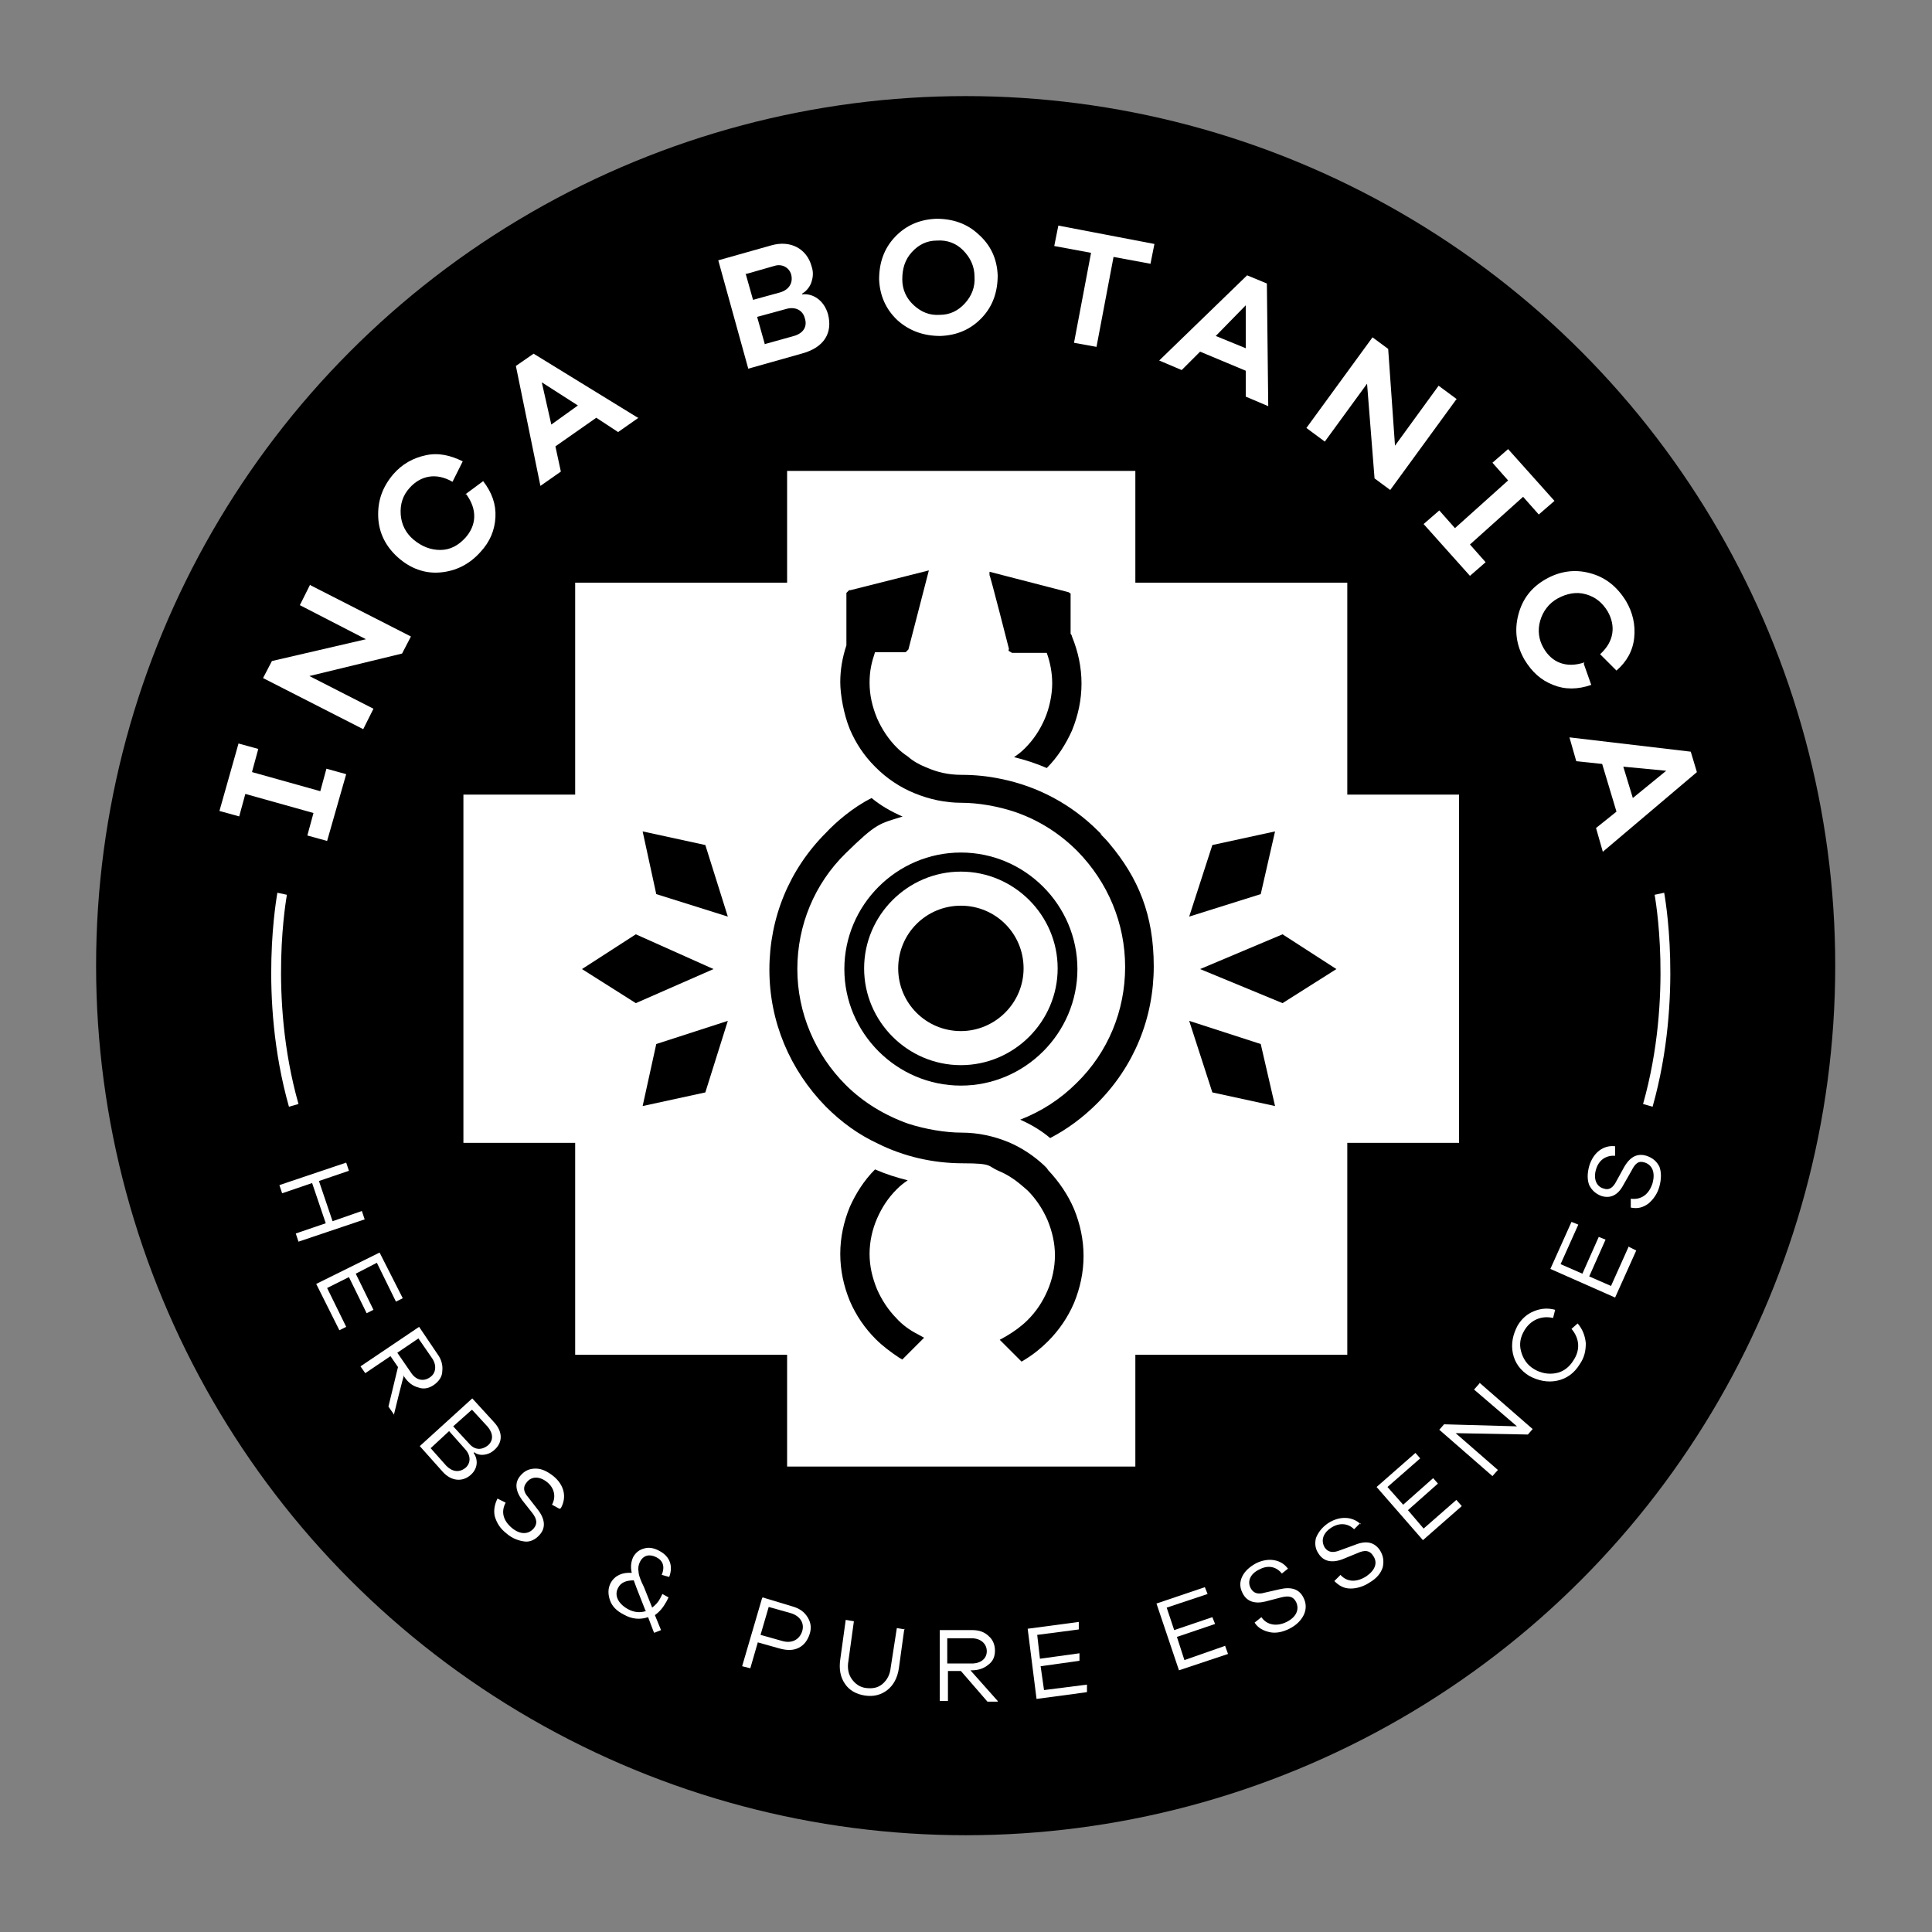 <?xml version="1.0" encoding="UTF-8"?>
<svg xmlns="http://www.w3.org/2000/svg" version="1.1" viewBox="0 0 283.5 283.5">
  <rect x="0" y="0" width="283.5" height="283.5" fill="#808080" stroke="none"/>
  <defs>
    <style>
      .cls-1 {
        fill: #fff;
      }
    </style>
  </defs>
  <!-- Generator: Adobe Illustrator 28.7.8, SVG Export Plug-In . SVG Version: 1.2.0 Build 200)  -->
  <g>
    <g id="Layer_1">
      <g>
        <circle cx="141.7" cy="141.7" r="127.6"/>
        <path class="cls-1" d="M115.5,215.2h51.1v-16.4h31.1v-31.1h16.4v-51.1h-16.4v-31.1h-31.1v-16.4h-51.1v16.4h-31.1v31.1h-16.4v51.1h16.4v31.1h31.1v16.4Z"/>
        <g>
          <g>
            <g>
              <path class="cls-1" d="M37,113.3l10,2.8.9-3.3,2.9.8-2.8,9.8-2.9-.8.9-3.3-10-2.8-.9,3.3-2.9-.8,2.8-9.9,2.9.8-.9,3.3Z"/>
              <path class="cls-1" d="M45.6,85.9l14.7,7.5-1.3,2.5-13.6,3.3,9.4,4.8-1.5,3-14.7-7.5,1.3-2.5,13.8-3.2-9.7-5,1.5-3Z"/>
              <path class="cls-1" d="M68.2,72.6l2.7-2c1.3,1.7,1.9,3.4,1.8,5.3-.1,1.9-.8,3.6-2.2,5.1-1.6,1.8-3.6,2.8-5.9,3-2.3.2-4.4-.6-6.2-2.2-1.8-1.6-2.8-3.6-2.9-5.9-.1-2.4.6-4.4,2.2-6.3,1.3-1.5,2.9-2.4,4.8-2.8,1.8-.4,3.6,0,5.4.9l-1.5,3c-2.4-1.4-4.7-.9-6.3.9-1,1.1-1.4,2.4-1.3,3.9.1,1.4.7,2.7,1.9,3.7,1.2,1,2.5,1.5,3.9,1.5,1.5,0,2.7-.7,3.7-1.8,1.6-1.8,1.8-4.1.1-6.4Z"/>
              <path class="cls-1" d="M93.7,61.3l-3,2.1-3.2-2.1-6,4.2.8,3.7-3,2.1-3.6-17.6,2.6-1.8,15.3,9.4ZM84.8,59.5l-5.3-3.4,1.4,6.2,3.9-2.8Z"/>
              <path class="cls-1" d="M117.7,43.2c1.5-.2,3.2.8,3.8,2.9.7,2.7-.5,4.9-3.9,5.8l-7.8,2.2-4.4-15.9,7.8-2.2c2.8-.8,5.2.5,5.9,3.1.3.9.2,1.7-.1,2.5-.3.7-.8,1.2-1.3,1.5h0ZM109.4,40.1l1.1,3.9,4-1.1c1.3-.4,1.9-1.4,1.6-2.6-.3-1.1-1.4-1.6-2.4-1.3l-4.2,1.2ZM112.2,50.5l4.3-1.2c1.4-.4,2-1.4,1.6-2.6-.3-1.2-1.4-1.7-2.6-1.4l-4.4,1.2,1.1,3.9Z"/>
              <path class="cls-1" d="M144.1,46.6c-1.6,1.7-3.6,2.6-6.1,2.7-2.4,0-4.5-.7-6.3-2.3-1.7-1.6-2.6-3.6-2.7-6,0-2.4.7-4.5,2.3-6.2,1.6-1.7,3.6-2.6,6.1-2.7,2.4,0,4.5.7,6.2,2.3,1.8,1.6,2.7,3.6,2.8,6,0,2.4-.7,4.5-2.3,6.2ZM137.9,46.2c1.5,0,2.7-.6,3.7-1.7,1-1.1,1.5-2.4,1.4-3.9,0-1.5-.6-2.8-1.7-3.9-1-1-2.3-1.5-3.8-1.4-1.5,0-2.7.6-3.7,1.7-1,1.1-1.4,2.4-1.4,4,0,1.5.6,2.8,1.7,3.8,1.1,1,2.3,1.5,3.8,1.4Z"/>
              <path class="cls-1" d="M168.8,38.7l-5.4-1-2.5,13.2-3.3-.6,2.5-13.2-5.4-1,.6-3,14.1,2.7-.6,3Z"/>
              <path class="cls-1" d="M186.1,59.6l-3.3-1.4v-3.8s-6.7-2.8-6.7-2.8l-2.7,2.7-3.3-1.4,12.9-12.5,2.9,1.2.2,18ZM182.8,51.1v-6.3c0,0-4.4,4.5-4.4,4.5l4.4,1.8Z"/>
              <path class="cls-1" d="M213.7,58.6l-9.7,13.3-2.3-1.7-1.1-13.9-6.2,8.5-2.7-2,9.7-13.3,2.3,1.7,1,14.2,6.4-8.8,2.7,2Z"/>
              <path class="cls-1" d="M223.5,72.9l-7.8,7,2.3,2.6-2.3,2-6.8-7.6,2.3-2,2.3,2.6,7.8-7-2.3-2.6,2.3-2,6.8,7.6-2.3,2-2.3-2.6Z"/>
              <path class="cls-1" d="M232.4,97.4l1.1,3.1c-2,.7-3.9.7-5.6,0-1.8-.7-3.1-1.9-4.2-3.7-1.2-2.1-1.5-4.3-.9-6.6.6-2.3,1.9-4,4-5.2,2.1-1.2,4.3-1.5,6.5-.9,2.3.6,4,2,5.3,4.1,1,1.7,1.4,3.5,1.2,5.4-.2,1.9-1.1,3.5-2.6,4.8l-2.4-2.4c2.1-1.9,2.3-4.2,1.1-6.3-.8-1.3-1.8-2.1-3.2-2.5-1.4-.4-2.8-.1-4.1.6s-2.2,1.9-2.6,3.3c-.4,1.4-.2,2.8.5,4,1.2,2.1,3.3,3,6,2.1Z"/>
              <path class="cls-1" d="M235.2,125l-1-3.5,3-2.4-2.1-7-3.8-.4-1-3.5,17.8,2.1.9,3-13.7,11.6ZM239.6,117.1l4.9-4-6.3-.6,1.4,4.6Z"/>
            </g>
            <g>
              <path class="cls-1" d="M53.6,178.9l-9.8,3.3-.4-1.2,4.4-1.5-2-5.9-4.4,1.5-.4-1.2,9.8-3.3.4,1.2-4.4,1.5,2,5.9,4.3-1.5.4,1.2Z"/>
              <path class="cls-1" d="M50.8,194.7l-1,.5-3.4-6.8,9.3-4.6,3.4,6.7-1,.5-2.8-5.7-3.1,1.6,2.6,5.3-1,.5-2.6-5.3-3.2,1.6,2.8,5.7Z"/>
              <path class="cls-1" d="M57.9,207.7l-.9-1.3,1.4-5.8-1.1-1.6-3.7,2.5-.7-1,8.6-5.8,2.7,4c.6.8.8,1.7.7,2.5,0,.8-.5,1.5-1.2,2-.7.5-1.5.7-2.3.4-.8-.2-1.5-.7-2.1-1.6v-.2c-.1,0-1.5,5.8-1.5,5.8ZM58.3,198.5l2,2.9c.7,1.1,1.8,1.4,2.8.7.9-.6,1-1.8.3-2.8l-2-2.9-3.1,2.1Z"/>
              <path class="cls-1" d="M69.5,213.2c.7,1,.6,2.3-.4,3.2-1.2,1.1-2.9,1-4.2-.5l-3.3-3.7,7.7-7,3.2,3.5c1.3,1.4,1.3,3,0,4.1-.9.8-2.2.9-2.9.3h0ZM63.1,212.4l2.4,2.7c.9.9,1.9,1,2.8.3.8-.7.8-1.8,0-2.7l-2.4-2.7-2.7,2.5ZM69.2,206.9l-2.7,2.4,2.4,2.6c.8.9,1.8.9,2.7.2.8-.7.8-1.7,0-2.7l-2.3-2.5Z"/>
              <path class="cls-1" d="M82.1,221.4l-1.1-.6c.6-1.1.4-2.4-.7-3.3-1.1-.9-2.3-.9-3,0-.6.7-.5,1.4.2,2.2l1.4,1.8c1.1,1.4,1.2,2.7.3,3.7-.6.7-1.4,1.1-2.2,1s-1.8-.4-2.7-1.2c-.9-.7-1.4-1.5-1.7-2.5-.2-.9,0-1.8.4-2.6l1.2.6c-.7,1.3-.4,2.6.9,3.7,1.2,1,2.4,1,3.2.1.6-.7.5-1.4-.2-2.3l-1.5-1.9c-1-1.4-1.1-2.6-.2-3.6.6-.7,1.3-1,2.2-1,.9,0,1.7.4,2.6,1.1,1.6,1.3,2,3.1,1.1,4.7Z"/>
              <path class="cls-1" d="M95.9,239.4l-.8-2.1c-1.2.4-2.4.3-3.6-.4-1-.5-1.7-1.2-2-2.1s-.3-1.7.1-2.5c.6-1.1,1.7-1.6,3.1-1.5-.2-.9-.1-1.6.2-2.3.4-.7.9-1.1,1.7-1.3.7-.2,1.5,0,2.2.4,1.5.8,2,2.2,1.4,3.8l-1.1-.3c.5-1.2.2-2.1-.8-2.6-1-.5-1.9-.3-2.4.7-.2.4-.3.9-.2,1.4,0,.5.3,1.3.8,2.3l1.2,3c.5-.4.9-.8,1.2-1.4l.3-.6.9.5-.3.6c-.5.9-1,1.5-1.7,2l.9,2.2-1,.4ZM94.7,236.3l-1.3-3.3-.4-1.1c-1.1,0-1.9.3-2.3,1.1-.6,1.1,0,2.3,1.4,3.1.9.5,1.8.6,2.7.3Z"/>
              <path class="cls-1" d="M111.9,234.4l4.3,1.3c1.1.3,1.8.8,2.3,1.6.5.8.6,1.6.3,2.5-.3.9-.8,1.6-1.6,2-.8.4-1.7.4-2.8.1l-3.2-.9-1.1,3.8-1.2-.3,2.9-9.9ZM111.6,239.9l3.2.9c1.4.4,2.5-.2,2.9-1.4.4-1.2-.3-2.3-1.7-2.7l-3.2-.9-1.2,4.1Z"/>
              <path class="cls-1" d="M132.7,239l-.8,5.8c-.2,1.4-.8,2.5-1.7,3.2-.9.7-2,1-3.3.8-1.3-.2-2.3-.8-2.9-1.7-.7-1-.9-2.2-.7-3.6l.8-5.8,1.2.2-.8,5.8c-.2,1.1,0,2,.5,2.7.5.7,1.2,1.2,2.1,1.3.9.1,1.7,0,2.4-.6s1.1-1.4,1.2-2.4l.9-5.8,1.2.2Z"/>
              <path class="cls-1" d="M146.4,249.7h-1.5s-3.9-4.5-3.9-4.5h-1.9s0,4.4,0,4.4h-1.2s0-10.4,0-10.4h4.8c1,0,1.8.3,2.4.9.6.5.9,1.3.9,2.1,0,.9-.3,1.6-1,2.1-.6.5-1.4.8-2.4.8h-.2s4,4.5,4,4.5ZM139,244.1h3.6c1.3,0,2.2-.7,2.2-1.8,0-1.1-.9-1.9-2.2-1.9h-3.6s0,3.7,0,3.7Z"/>
              <path class="cls-1" d="M159.5,247.2v1.1c.1,0-7.4,1-7.4,1l-1.3-10.3,7.5-1v1.1c.1,0-6.1.8-6.1.8l.4,3.5,5.8-.8v1.1c.1,0-5.7.8-5.7.8l.5,3.5,6.3-.8Z"/>
              <path class="cls-1" d="M179.8,241.6l.4,1.1-7.2,2.4-3.3-9.8,7.1-2.4.4,1-6,2,1.1,3.3,5.6-1.9.4,1-5.6,1.9,1.1,3.4,6-2.1Z"/>
              <path class="cls-1" d="M189.1,230.1l-1,.8c-.8-1-2-1.3-3.3-.6-1.3.6-1.8,1.7-1.3,2.7.4.8,1.1,1,2.1.7l2.2-.5c1.7-.4,2.9,0,3.5,1.3.4.8.4,1.7,0,2.5-.4.8-1.1,1.5-2.1,2-1,.5-2,.7-2.9.5-.9-.2-1.7-.6-2.2-1.4l1-.8c.8,1.2,2.3,1.4,3.7.7,1.4-.7,1.9-1.8,1.4-2.9-.4-.8-1-1-2.2-.7l-2.3.6c-1.6.4-2.8,0-3.4-1.3-.4-.8-.4-1.6,0-2.4.4-.8,1.1-1.4,2-1.9,1.8-.9,3.7-.6,4.7.8Z"/>
              <path class="cls-1" d="M199.6,223.5l-.9.9c-.9-.9-2.2-1-3.4-.2-1.2.8-1.5,1.9-.9,2.9.5.7,1.2.8,2.2.4l2.2-.8c1.7-.7,2.9-.4,3.7.8.5.8.6,1.6.4,2.5-.3.9-.9,1.6-1.9,2.2-.9.6-1.9.9-2.8.9-1,0-1.7-.4-2.4-1.1l.9-.9c1,1.1,2.4,1.1,3.8.2,1.3-.9,1.7-2,1-3-.5-.8-1.2-.9-2.3-.4l-2.2.9c-1.6.6-2.8.3-3.5-.8-.5-.7-.6-1.5-.4-2.3.3-.8.9-1.6,1.8-2.2,1.7-1.1,3.6-1,4.8.2Z"/>
              <path class="cls-1" d="M213.8,220.2l.7.8-5.7,5-6.8-7.8,5.7-5,.7.8-4.8,4.2,2.3,2.6,4.4-3.9.7.8-4.4,3.9,2.3,2.7,4.8-4.2Z"/>
              <path class="cls-1" d="M217.1,202.9l7.8,6.8-.7.8-10.6-.2,6.2,5.4-.8.9-7.8-6.8.7-.8,10.7.3-6.3-5.4.8-.9Z"/>
              <path class="cls-1" d="M230.6,195l.9-.8c.7.8,1.1,1.8,1.2,2.9,0,1.1-.2,2.1-.9,3.1-.8,1.3-1.9,2.1-3.3,2.4s-2.8,0-4.1-.7c-1.3-.8-2.1-1.9-2.4-3.3s0-2.8.7-4.1c.6-1,1.4-1.7,2.4-2.1,1-.4,2-.5,3.1-.2l-.3,1.2c-1.7-.4-3.3.3-4.2,1.8-.6,1-.8,2-.5,3.1.3,1.1.9,2,1.9,2.6,1,.6,2.1.8,3.2.6,1.1-.2,2-.9,2.6-1.9,1-1.5.9-3.2-.3-4.6Z"/>
              <path class="cls-1" d="M239.1,183l1,.5-3.1,6.9-9.5-4.2,3.1-6.9,1,.4-2.6,5.8,3.2,1.4,2.4-5.4,1,.4-2.4,5.4,3.2,1.4,2.6-5.8Z"/>
              <path class="cls-1" d="M237,168.3v1.3c-1.3-.1-2.4.6-2.8,2-.4,1.3,0,2.5,1.1,2.8.8.3,1.4-.1,1.9-1.1l1.1-2c.9-1.6,2-2.1,3.3-1.7.9.3,1.5.8,1.9,1.6.3.8.3,1.8,0,2.9-.3,1.1-.9,1.9-1.6,2.5-.8.6-1.6.8-2.6.6v-1.3c1.6.2,2.7-.7,3.2-2.3.4-1.5,0-2.6-1.1-3-.9-.3-1.4,0-2,1.2l-1.2,2.1c-.8,1.5-1.9,2-3.2,1.6-.8-.3-1.4-.8-1.8-1.6-.3-.8-.3-1.7,0-2.8.6-2,2.1-3.1,3.8-2.9Z"/>
            </g>
          </g>
          <path class="cls-1" d="M242.5,162.4l-1.4-.4c4.5-15.9,1.7-30.6,1.7-30.7l1.4-.3c0,.1,2.9,15.1-1.7,31.4Z"/>
          <path class="cls-1" d="M42.4,162.4c-4.6-16.3-1.7-31.2-1.7-31.4l1.4.3c0,.1-2.8,14.8,1.7,30.7l-1.4.4Z"/>
        </g>
        <g>
          <path d="M131.6,193.5c-1.2-1.2-2.2-2.7-2.9-4.3-.7-1.7-1.1-3.4-1.1-5.2s.4-3.6,1.1-5.2c.7-1.6,1.6-3,2.9-4.3.5-.5,1-.9,1.6-1.3-1.6-.4-3.2-.9-4.8-1.6-1.6,1.6-2.8,3.5-3.7,5.5-.9,2.2-1.4,4.5-1.4,6.9s.5,4.7,1.4,6.9c.9,2.1,2.2,4,3.8,5.6,1,1,2.2,1.9,3.4,2.7l.5.3,1.6-1.6,1.6-1.6-.9-.5c-1.2-.6-2.3-1.4-3.2-2.4Z"/>
          <path d="M161.7,122.5h0s-.5-.5-.5-.5c0,0,0,0,0,0h0c-4-4-8.9-6.6-14.3-7.7-1.9-.4-3.8-.6-5.8-.6s-3.6-.4-5.2-1.1c-1-.4-1.9-.9-2.7-1.6-.6-.4-1.1-.8-1.6-1.3-1.2-1.2-2.2-2.7-2.9-4.3-.7-1.7-1.1-3.4-1.1-5.2s.3-3,.8-4.5h4.5s.4-.4.4-.4l3-11.6h0s-11.5,2.9-11.5,2.9h-.2c0,0-.4.4-.4.4v7.7c-.6,1.8-.9,3.6-.9,5.4s.5,4.7,1.4,6.9c.9,2.1,2.1,3.9,3.7,5.5,0,0,0,0,.1.1,1.6,1.6,3.5,2.9,5.7,3.8,2.2.9,4.5,1.4,6.9,1.4s5.4.5,8,1.4c3.4,1.2,6.4,3.1,9,5.7h0c4.5,4.6,7,10.6,7,17s-2.5,12.5-7.1,17c-2.4,2.4-5.2,4.2-8.3,5.4,1.6.7,3.1,1.6,4.4,2.7,2.5-1.3,4.8-3,6.9-5.1,5.4-5.4,8.3-12.5,8.3-20.1s-2.3-13-6.5-18c-.4-.5-.9-1-1.4-1.5ZM159.6,123.5h0s0,0,0,0h0Z"/>
          <path d="M141,159.3c9.4,0,17.1-7.7,17.1-17.1s-7.7-17.1-17.1-17.1-17.1,7.7-17.1,17.1,7.7,17.1,17.1,17.1ZM141,127.9c7.8,0,14.2,6.4,14.2,14.2s-6.4,14.2-14.2,14.2-14.2-6.4-14.2-14.2,6.4-14.2,14.2-14.2Z"/>
          <path d="M141,151.3c5,0,9.2-4.1,9.2-9.2s-4.1-9.2-9.2-9.2-9.2,4.1-9.2,9.2,4.1,9.2,9.2,9.2Z"/>
          <path d="M153.6,171.4c-.1-.1-.3-.3-.4-.4-1.5-1.4-3.3-2.6-5.2-3.4-2.2-.9-4.5-1.4-6.9-1.4s-5.3-.5-7.8-1.3c-3.4-1.2-6.6-3.1-9.2-5.7-4.5-4.5-7.1-10.6-7.1-17s2.5-12.5,7.1-17,4.9-4.3,8.4-5.4c0,0,0,0-.1,0-1.6-.7-3.2-1.6-4.5-2.7-2.8,1.4-5.3,3.6-6.7,5.1-5.4,5.4-8.3,12.5-8.3,20.1s3,14.7,8.3,20.1c2.3,2.3,4.8,4.1,7.6,5.4,3.8,1.9,8.1,2.9,12.5,2.9s3.6.4,5.2,1.1c.7.3,1.3.6,1.9,1,.8.5,1.6,1.2,2.4,1.9,1.2,1.2,2.2,2.7,2.9,4.3.7,1.7,1.1,3.4,1.1,5.2s-.4,3.6-1.1,5.2c-.7,1.6-1.6,3-2.9,4.3-.9.9-2,1.7-3.2,2.4l-.9.5,1.6,1.6,1.6,1.6.5-.3c1.3-.8,2.4-1.7,3.4-2.7,1.6-1.6,2.9-3.5,3.8-5.6.9-2.2,1.4-4.5,1.4-6.9s-.5-4.7-1.4-6.9c-.9-2.1-2.2-4-3.8-5.7Z"/>
          <path d="M148,95.2v.3c0,0,.5.3.5.3h5.1c.5,1.4.8,2.9.8,4.5s-.4,3.6-1.1,5.2c-.7,1.6-1.6,3-2.9,4.3-.5.5-1,.9-1.6,1.3,1.6.4,3.2.9,4.8,1.6,1.6-1.6,2.8-3.5,3.7-5.5.9-2.2,1.4-4.5,1.4-6.9s-.5-4.7-1.4-6.9h0c0-.1-.1-.3-.2-.4v-5.5s0-.4,0-.4l-.3-.2-11.6-3v.5c.1,0,2.9,11,2.9,11Z"/>
          <polygon points="176.1 142.2 188.2 147.2 196.1 142.2 188.2 137.1 176.1 142.2"/>
          <polygon points="174.5 149.8 177.9 160.3 187.1 162.3 185 153.2 174.5 149.8"/>
          <polygon points="187.1 122 177.9 124 174.5 134.5 185 131.2 187.1 122"/>
          <polygon points="93.3 137.1 85.4 142.2 93.3 147.2 104.7 142.2 93.3 137.1"/>
          <polygon points="94.3 122 96.3 131.2 106.8 134.5 103.5 124 94.3 122"/>
          <polygon points="94.3 162.3 103.5 160.3 106.8 149.8 96.3 153.2 94.3 162.3"/>
        </g>
      </g>
    </g>
  </g>
</svg>